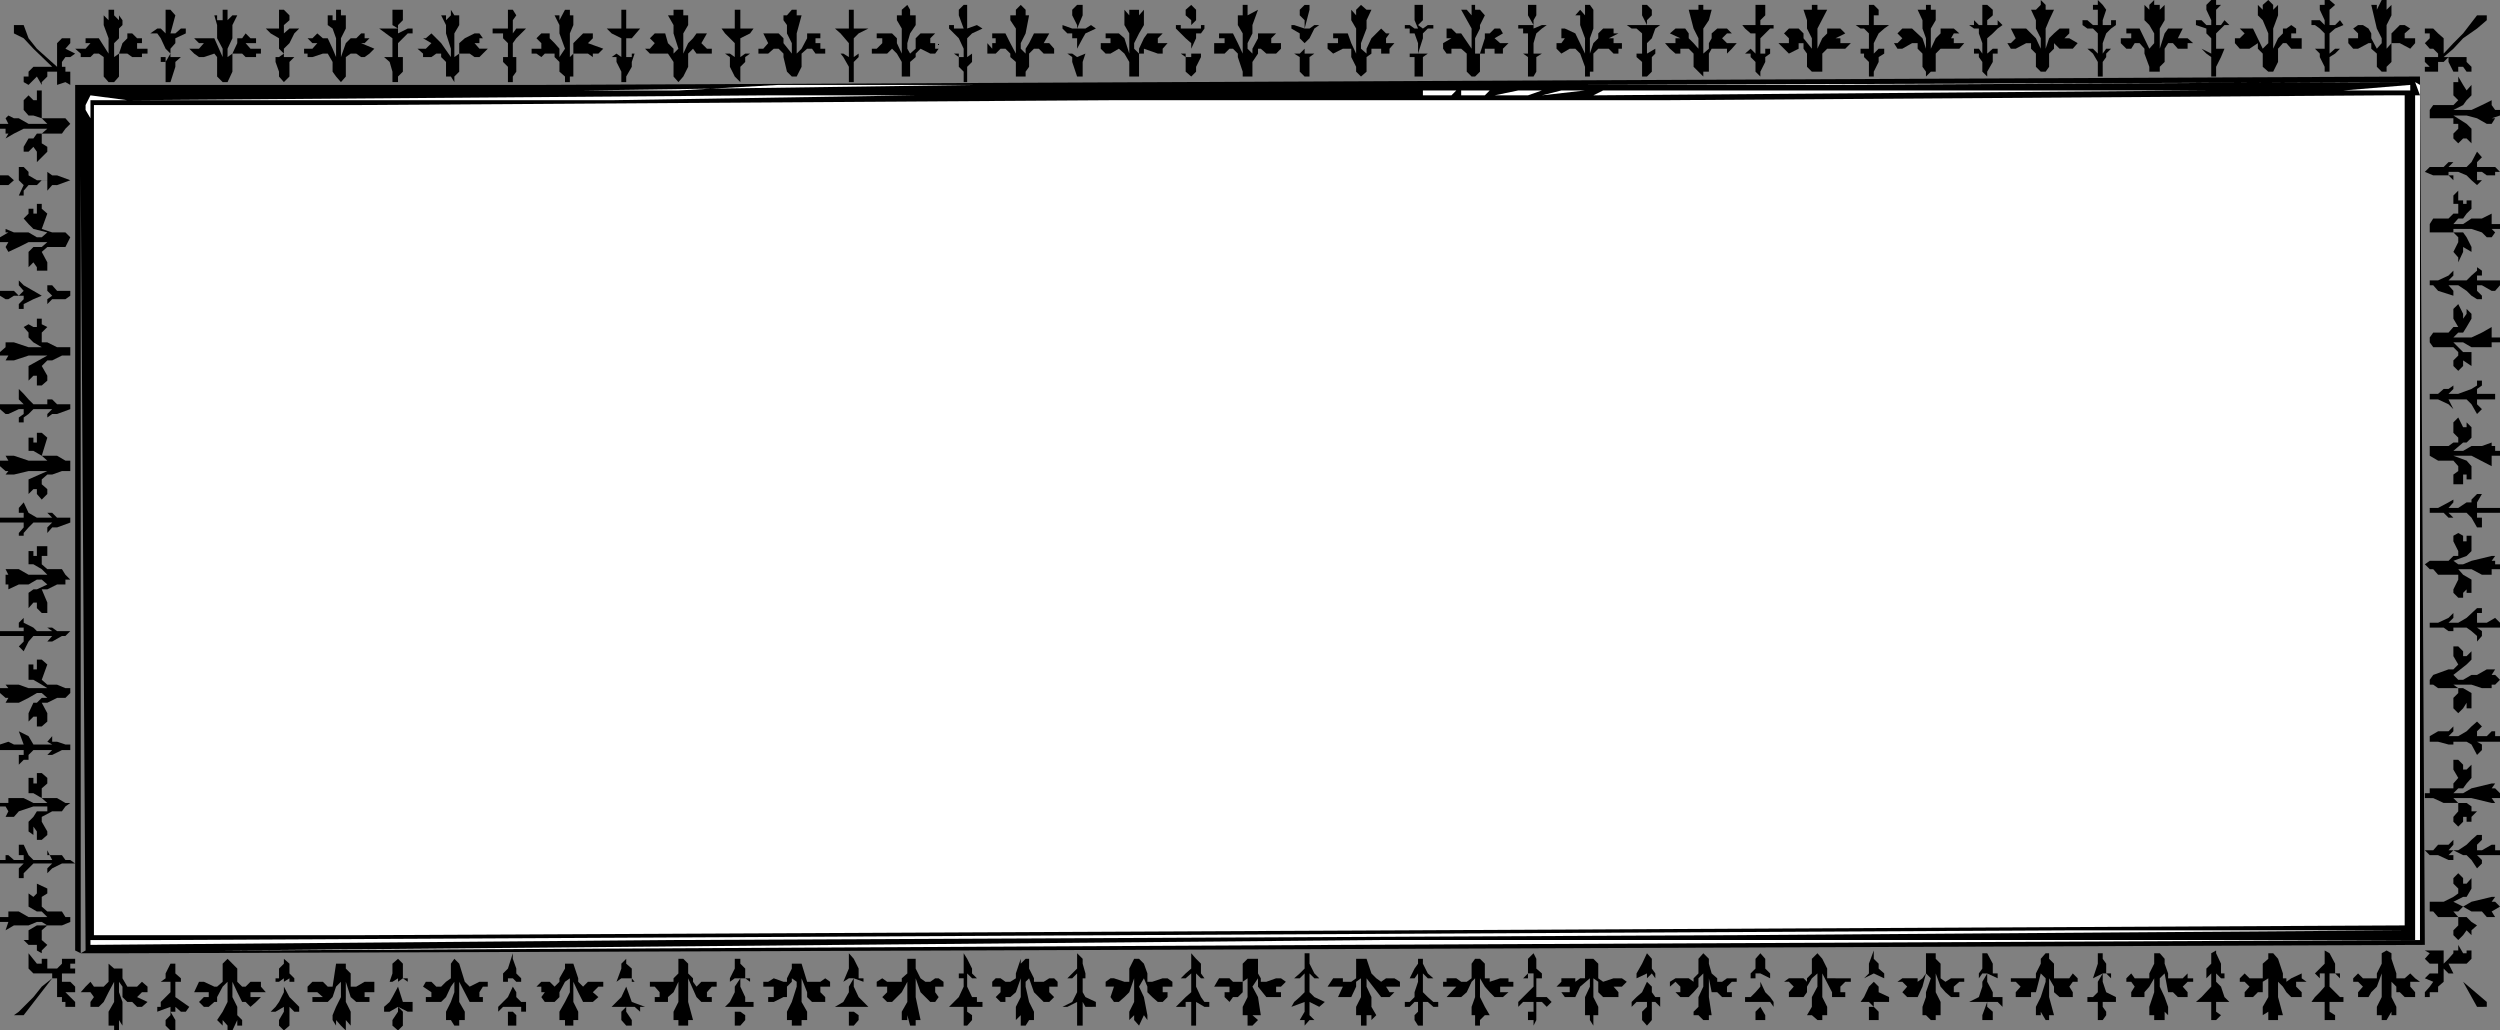 <svg xmlns="http://www.w3.org/2000/svg" width="359.301" height="148.102"><rect width="100%" height="100%" fill="#808080" stroke="none"/><path d="m343 1.402.703-.699v1.5L343 3.602V7l.703-.797V4.801l1.2-1.2h.699l.8.5-.8.7V5.5h1.5v.703l-.7.797-1.5-.797h-1.199v2.7l-.703.699v.699h-.7l-.698-.7V7.704L340.8 7v-.797h-.399l-1.5.797h-.699l-.703-.797V5.5h1.402v-.7l-.699-.698.7-.5h.699l.8.5.399.699V5.5l.8 1.5.7-.797V5.5l-.7-1.398-.8-3.399h.8v.7L342.3 0h.7v1.402M319.203.703l-.703.7v2.199h.703l.5-.7.7.7h-.7l-.5.5-.703.699V7h1.203l-.5 1.203-.703 1.399V11h-.7V8.203l-.698-.5-.7-.703 1.399.703V5.5l-.7-.7v-.698l-1.5-.5v-.7h.801l.7.7h.699v-.7l-.7-1.5V.703l.7-.703h.699v.703h.703m7.5.699.7-.699v1.5l-.7 1.899V7l.7-1.5.699-.7v-.698h.5l.699-.5.699.5V4.8h-.7v.7h1.5V7h-1.5l-.698-.797h-.5l-.7.797v1.902l-.699 1.399H326l-.797-.7V7.704L324.5 7v-.797L323.3 7h-1.398l-.699-.797V5.5h.7l.699-.7-.7-.698h1.899L325.203 7l.797-.797V4.801l-.797-1.899-.703-.699v-1.5l.703.7v-.7L326 0l.703.703v.7m8.899-.7-.801.7v2.199h.8l.7-.7.5.7-1.2.5-.8.699v2.902l.8-.703h.7l-.7.703-.8.5v2.098h-.7v-.7l-.699-1.398v-.5L332.703 7h1.399v.703-2.902l-.7-.7-.699-.5h-.5v-.699h1.2l.699.7v-.7l-.7-1.5V.703h.7V0h.699l.8.703M294 1.402h1.203l-.703 1.5-.5 1.2V7l.5-1.5.703-.7.797-.698h1.402V4.8l-.699.699h.7l1.199.703-.7.797H296l-.797-.797V7l-.703.703v1.899l-.5.699h-.7l-.698-.7V7.704l-.7-.703v-.797h-.699l-1.5.797H289l-.5-.797h.5l.703-.703L289 4.102h2.203l1.399 1.398.699 1.5V5.5l-.7-1.398v-1.2l-.699-1.5h.7l.699-.699V0l.699.703v.7m8.203 2.199h1.2v-.7h.699v.7l-.7.5-.699.699-.5 1.402v1.5l.5-.703h.7l-.7.703v.5l-.5.7V11h-.703V8.902l-.7-1.199L300 7h.8l.7.703V4.801l-.7-.7h-.8l-.7-.5v-.699h.7l.8.7h.7v-2.2h-.7V.703h.7V0l.703.703.5.7-.5 1.5v.699m8.199-2.2.7-.699v2.2l-.7 1.199V7l.7-2.2.5-.698h2.101L313 5.5h1.402l.801.703h-.8V7H313l-.7-.797h-.698l-.5.797v1.902l-.7.7v.699h-1.5v-.7l-.699-1.898V7l-.703-.797h-.7l-.5.797h-.698l-.801-.797V5.5h1.5v-.7h-.7v-.698h1.899L308.902 7l.7-.797V4.801l-.7-1.2-.699-.699V.703l.7.7v-.7l.699-.703v.703h.8v.7M277.5 1.402h.703v1.5l-.703 1.2V7l.703-1.5.7-.7v-.698h1.898l.8.699h-.8l-.399.699h.399v.703h1.5l-.7.797h-2.699l-.699.703v2.598h-.703l-.7.699v-.7l-.5-.698V7.703L275.603 7v-.797h-.801l-1.4.797h-.699l-.5-.797h.5l.7-.703-.7-.7.7-.698h1.398l1.5 1.398.5 1.5V5.5l-.5-1.398v-1.2l-.7-1.5h1.2V.703h.699v.7m8.102 1.499v.7h1.5v-.7l.699.7-.7.5-.699.699-.8.699v2.203l.8-.703h.7v.703h-.7v1.2l-.8 1.398V11l-.7-.7V8.903l-.5-.699v-.5h-.699V7h.7l.5.703v-1.5l-.5-1.402v-.7h-.7l-.703-.5h.703v-.699l.7.7h.5V.703h.699l.8.7v.8l-.8.7m-24.399-1.501h1.399l-1.399 2.7V7l.7-1.5.699-.7v-.698h1.898l.703.699-1.402.699h.699v.703h1.5l-.797.797h-2.601l-.7.703v2.598h-1.5l-.699-.7V7.704l-.5-.703v-.797h-.703V7l-1.398.703-.7-.703-.8-.797h1.5V5.5l-.7-.7.7-.698h1.398l.703.699V5.5l1.2 1.5V5.5l-.7-1.398v-1.2l-.5-1.5h1.2V.703h.8v.7M270 1.402v.801h-.7v1.399h2.2l-.7.5-.8.699-.7 1.402v1.5L270 7h.8v.703l-.8.5v.7l-.7 1.398V11h-.698V8.902l-.7-.699v-.5h-.5V7h1.2v.703-2.902l-.7-.7h-.5l-.699-.5h1.899V.704h.699l.699.7m-16.297.799-.703.7v.699h1.902v.5h-.5l-.699.699L253 5.5v2.203h.703V7h.7v.703l-.7.5v.7L253 10.3v.7l-.7-.7V8.903l-.698-.699v-.5h-.801l.8-.703.7.703V4.801h-.7l-.8-.7-.399-.5h1.899V.704h1.402v1.5M220.8 2.203l-.398.7v1.199l1.2-.5h.699l-.7.5-.8.699-.399 1.402v1.5h1.2l-.801.5v2.098l-.399.699h-.8V8.203l-.7-.5h.7V4.801h-.7v-.7h-.699v-.5h2.2l-.801-1.398v-1.5h1.199v1.5M229 1.402v2.7l-.5 1.398v2.203l.5-1.5.703-.703v-.7l.7-.698h1.5V4.8h.699l-1.399.699h.7v.703h1.199V7h-.5v.703h-.7L231.203 7h-1.5l-.703.703v2.598h-.5V11h-.7V9.602l-.698-1.899-.7-.703h-.8l-1.2.703-.699-.703v-.797h.7l.5-.703h-.5v-.7h-.7.7v-.698h.5l1.5.699 1.398 2.902V5.5l-.7-1.898V2.203h-.699l.7-.8.699.8v-1.5h.699l.5.7m8.402-.001v.801l-.699.7v.699h1.899l-.7.5-.5 1.398-.699.703v1.5l1.2-.703v.703l-.5.5v2.098l-.7.699H236V8.902l-.797-.699v-.5H236V4.801l-.797-.7h-.703l-.7-.5h2.903L236 2.204v-1.5h.703l.7.7m8.199-.002H246l-.398 1.5-.801 1.2v3.601l.8-.703v-.797L246 5.5v-.7l.8-.698h1.403l.7.699h-.7l-.703.699.703.703h1.399l-.7.797-.699.703V7H246l-.398.703v2.598h-.801V11l-1.399-1.398V7.703L242.703 7H241.5v.703h-.7L240 7l-.7-.797h1.5V5.5h.7l-1.5-.7.8-.698h1.403l.5.699V5.5l.7.703.699.797V5.5l-.7-1.398-.699-2.7h.7l.699.801-.7-.8h.7v-.7h.699v.7h.8m-66.301.8 1.5-.8-.8 2.199V4.8l-.7 1.402V7l.7.703V7l.8-1.5v-.7h2.602l-.699.7v.703h1.399V7l-.7.703H182L181.203 7h-.402v.703l-.801 1.2V11h-1.398v-.7l-.7-2.097v-.5L177.203 7h-.5l-.703.703h-1.5v-1.5h1.5V5.5h-.797v-.7h2l.7 1.403.699 1.5V4.801l-.7-1.2V1.403v.801h.7v-1.5h.699v1.5m8.902-.802-.703 2.7h.703l.7-.5h.699l-.7.5-.699 1.398-.703.703v1.5h1.402l-.699.5V11h-.703l-.7-.7V8.204l-.8-.5h.8l.7-.703v-.797l-.7-.703v-.7l-1.198-.698v-.5H186l1.5.5v-1.2l-.7-.699v-.8l.7-.7h.703v.7m8.199.799v-.8h.7l-.7 1.5v1.199l-.8 2.101V7l.8.703V7l.7-1.5 1.398-1.398.703.699h.5l-.5.699v.703h1.2l-.7.797v.703H198.5V7h-1.398v.703l-.7.5v2.098l-.8.699-.7-.7v-.698l-.699-1.399V7H193l-1.398.703L190.8 7v-.797h1.5V5.5h-.7v-.7h2.102l.5 1.403.7 1.5V4.102l-.7-1.2v-1.5l.7.801v-.8l.699-.7.8.7v.8m8.099-1.5v2.2l-.7.699.7.5.703-.5H206v.5h-.797l-.703.699V5.5l-.7 2.203h1.403l-.703.5V11h-1.2V8.203h-.698v-.5h1.199v-1.5l-.5-1.402h-.7v-.7h-.699v-.5h.7l.699.5h.5l-.5-1.199V.703h1.199m8.203 1.5v-.8l.7.8-.7 1.399v.5L212 5.5v2.203h.703l.7-2.203v-.7h.699l.699-.698h.8L216 4.8l-1.2.699.802.703h1.199L216 7v.703h-1.2V7h-1.398v.703h-.699v2.598L212 11h-.5l-.7-.7V7.704L210 7h-1.398v.703h-.7l-.5-.703v-.797l1.2-.703h-.7V4.102h.7l.699.699H210L211.5 7V4.102l-1.5-2.7h.8l.7.801v-1.5h.5v.7h.703v.8m-65.301 0h.5l-.5 2.598-.699 1.402V7l.7.703V7l.5-.797.699-1.402h2.199L150 6.203h.8l.7.797v-.797 1.5H150L149.3 7h-.698l-.7.703v1.899l-.5.699V11H146V8.902l-.797-.699v-.5L144.5 7h-.7l-.698.703h-1.2v-1.5l.7.797v-.797h.5V5.5h-.5v-.7h1.898l.703 1.403.797 1.5V4.102l-.797-1.2v-.699H146v-.8l.703-.7.7.7v.8m8.199 0-.801 1.899H156l.8-.5.7.5-1.5.699-.398.699L154.8 7v1.203l1.199-.5-.398 1.2V11h-.801l-.7-2.098v-.699l-.699-.5h.7l.699.5V5.5h-.7v-.7h-.699l-.699-.698v-.5l1.399.5h.699v-.5l-.7-1.399v-.8l.7-.7h.8v1.5m8.103 0 .7-.8v2.199l-.7 1.199L163 6.203V7l.703.703V7l.7-1.5.5-.7h2.199l-.7.7v.703h1.399l-.7.797v.703h-.699l-2-.703v.703h-.699V11h-1.402V8.902l-.7-1.199-.8-.703-1.2.703h-.699L158.203 7v-.797h1.399V5.5h-.7v-.7h1.899l.8.7.7 2.203V4.801l-.7-1.2V1.403l.7.801v-.8h1.402v.8m8.199-.001v.7l-.699.699v.5h1.399v-.5h.5v.5l-.5.699h-.7V5.5l-.699 1.5v.703h1.399v.5l-.7 1.399v.699l-.699.699-.8-.7V8.204l-.7-.5h.7v.5h.8v-2l-.8-.703L169 4.102v-.5h.703v.5h1.5v-1.2l-.8-.699v-.8l.8-.7.7.7v.8m-41.103 0h.802v1.399L130.8 4.8l-.399 1.402V7l.399.703.8-.703V5.5l.7-.7h2.101l-.699.7v.703h.7V7h.5v-.797V7l-.5.703h-.7L132.301 7l-.7.703v.5l-.8.7V11h-1.2V8.902l-.699-1.199-.699-.703-.703.703h-2.2V7h.7l.8-.797V5.5h-.8v-.7h2.203l.7.7v.703l.699 1.5V4.102l-.7-1.2v-.699h.7v-.8l.8-.7.399.7v.8M139 1.402v2.7l1.402-.5.801.5-1.5.699L139 5.5v2.703l.703-.5v1.2l-.703.699V11.8h-.5v-1.5l-.7-.7V8.204l-.698-.5h.699v.5h.699V7l-.7-1.5-1.398-1.398v-.5h.7v.5h1.398l-.7-1.899v-.8l.7-.7h.5v.7m-24.5.8h.703l-.703 2.598v2.902l.703-.703.797-1.5v-.7h1.902v.7h-.699v.703h.7V7h.699v.703h-1.399l-.5-.703H116l-.797.703v1.899L114.5 11h-.7l-.698-.7-.5-2.097v-.5l-.7-.703h-.699l-.8.703H109V7h.703l.7-.797-.7-1.402h2.2l.699.699v.703l1.199 1.5v-1.5l-.7-1.402V3.6l-.5-.699v-.699h.5l.7-.8h.699v.8m8.203.001v1.899h2.098l-1.399.699-.699.699v2.703l.7-.5v.5l-.7.7V11.8H122V9.6l-.797-1.398-.402-.5h.402l.797.5v-2L120.8 4.8l-.8-.7h2V1.403h.703v.801m-24.5-.001h.7v1.399l-.7 1.199v2.902l.7-1.5.699-.703.5-.7h1.5l-.801 1.403.8.797h.7v.703h-2.2l-.5-.703-.699.703v1.899L98.203 11l-.703.8-.7-.8V8.902L96 7.703h-2.598L92.703 7h.7l.699-.797-.7-.703.7-.7h1.5L96 6.204l.8.797v.703L97.5 7l-.7-2.2V3.603l-.8-1.4h.8v-.8h1.403v.8m8.199-.801v2.7h1.899l-.5.699-1.399.699v2.703l.7-.5h.699l-.7.5v.7l-.699.699V11.8l-.8-.801-.7-1.398V8.203l-.699-.5h.7l.699.5v-2l-.7-.703-.699-.7-.5-.698h1.899v-2.7h.8m-48.5.801v.7l-.699.699V4.8l1.399-.7h.699v.7h-.7l-.699.699-.699.703v2h1.399-.7V10.3l-.699.699v.8h-.8v-1.5L56 8.903l-.797-.699h1.2V5.5L54.5 4.102h2.703l-.8-.5v-2.2h1.5v.801m8.097 0v1.399L65.3 4.8v3.402l.7-.5v-1.5l.8-.703 1.403-.7h.7l.5.7h-.5v.703h-.7l.7.797h1.199l-.7.703-.5.5h-.699l-.703-.5H66V10.3l-.7.699v.8l-.5-.8h-.698V8.902l-.7-.699v-.5h-.699l-.703.5h-1.2v-.5L60 7h1.203L62 6.203 60.8 5.5h.403L62 4.8l.703.7.7.703 1.398 2V7l-.7-2.2V3.603l-.699-1.399h.7v.7l.699-.7v-.8l.5.8H66m8.203-.001-.5.7V4.8l.5-.7h1.399l-1.399 1.4-.5.703v2h1.2-.7v2.098l-.5.699v.8H73V9.603l-.7-.7v-.699h-.698H73v-2l-.7-.703v-.7h-1.5v-.698H73v-2.7h.703l.5.801m7.699-.001h.5v1.399l-.5 1.199v3.402l.5-.5v-1.5l.7-.703.699-.7h1.402v.7l-.703.703L86.703 7 86 7.703h-.797v.5l-.703-.5h-2.098V11h-.5v.8h-.699V11l-.8-.7V8.903l-.7-.699v-.5h-1.402l-.5.5-.7-.5h-.699V7h1.399v-.797l-.7-.703.7-.7H79v.7l.703.703.7.797v1.203l.8-1.203-.8-2.2V3.603l-.7-1.399h.7v.7l.8-1.5h.7v.8M90 1.402v2.7h2L90.8 5.5H90v2.703h.8v-.5h.403l-.402 1.2v.699L90 11v.8h-.7v-1.5l-.698-1.398v-.699h-.7l.7-.5.699.5V5.5l-1.399-.7-.699-.698h2.098v-2.7H90m-72.898 1.5v-.699l.5.7v.699l-.5.5V5.5l-.7.703v2l.7-.5.5-1.5.699-.703v-.7H19l.703.7h.7v.703h-.7V7h1.5v.703h-.8v.5H19l-.7-.5h-1.198V11l-.7.8h-.8l-.7-.8V8.203l-.699-.5H13.5l-.5.5h-1.398v-.5L10.8 7h1.5l.7-.797h-.7V5.5h1.903l1.399 2.203V5.5l-.7-1.898V2.203l.7.7v-1.5h.8v.8l.7.7m8.101-.7L24.5 4.801h.703L26 4.1h.703v.7l-1.5.699v.703L24.5 7v1.203H26l-.797.7v.699L24.5 11.8h-.7V8.902h-.698v-.699h.699v.7l.699-1.2L23.8 7l-.698-1.5-.5-.7h-1l1-.698h.5l.699.699V1.402h.699l.703.801m7.5.699.7-.699h.699l-.7 1.399V5.5L32.703 7v1.203l.7-.5.699-1.5V5.5h.699l.5-.7.699.7h.8v.703h-1.5L36 7h1.5v.703h-.7v.5h-1.5l-.5-.5h-1.398v2.598l-.699 1.5H32L31.203 11V8.203l-.402-.5-1.5.5h-.7l-.699-.5L27.203 7h1.399l.699-.797h-.7l-.699-.703h2.899L32 8.203V7l-.797-1.5V3.602l-.402-1.399h.402v.7H32v-1.5h.703v1.5m8.899-.7v.7l-.801.699V4.8l.8-.7H43l-.7.7-.698 1.402L40.8 7v1.203h1.5l-.7.7V11l-.8.8-.7-.8v-.7l-.5-1.398v-.699h.5l.7-.5L40.1 7V5.5l-1.199-.7-.699-.698h1.899V4.8 1.402h.699l.8.801m7.4 0h.703v1.899L49 5.5v2.703l.703-2 .7-.703h.8l.7-.7h.5v.7h.699l-.7.703h-.5L53.801 7l-.7.703-.699.5h-.5l-.699-.5h-.8l-.7.5V11l-.703.8-.7-.8-.5-.7V8.903l-.698-1.199h-.7l-1.5.5h-.699v-.5h-.5V7h1.2l.699-.797h-.7l-.699-.703h.7l.699-.7.8.7h.7L47.8 7l.5 1.203V5.5l-.5-1.398-.7-.5V2.203h.7v.7h.5v-1.5h.7v.8m308.402.699L356 4.102 354 5.5 352.602 7l-1.399 1.203h3.297v.7l.703.699v.699h-.703l-.5-.7h-.7v.7h-.698l-.7-1.399v-.699l-.699.7h-.8V10.3H348.5v-.7h.703l-.703-.699v-.699h1.902v-.5L349.703 7h-.5l-.703-.797.703-.703v-.7h-.703v-.698h1.203l.7.699.8.699v2.203l1.399-1.5L354 4.801l2-2.598h1.402v.7m-354 .699.7 1.898L5.3 7l2.902 2.602V6.203l.7-.703h1.199v.703l-.7.797 1.399.703-.7.5h-.699l-.5.7v.699h.5v.699h.7v1.902l-.7-.402-1.199.402v-1.902H6.801V11L6 11.8v.403L5.3 11l-1.198 1.203-.7-.402V11h.7v-.7l.699-.698H7.5L4.8 7 3.403 5.5 2 4.8V3.603h1.402"/><path d="m348.5 135.8-210.7.802L18.3 137h-6.698l.699-.398-.7-111.399V13v124l-.8-.398V12.203h67.5L347.1 11h.7l.699 124.8M353.3 11l.7 1.203.5.797.703-.797v1.5l-.703.7-.5.699-1.398.699h2.601l1.5-.7 1.399-.699v.7l.5.699h.699v.8l-1.2.399h.5l-.5.8h-.699L356 17l-1.5-.398h-1.898L354.5 17.8l.703.699v2.102l-.703-.7h-.5l-.7.7v.5-.5l-.698-.7v-.699l.699-.703v-.7h-.7V17h-3.398v-1.2l.5-.698h2.899l.699-.7-.7-.699v-1.902h.7V11"/><path fill="#fff" d="m347.102 11.8.699.403v1.5l-.7-1.902-119.3.402h34.8l76.301-.402h8.2M83.8 13h13.7l14.402-.797h28.5L83.801 13"/><path fill="#fff" d="m346.402 133.703-96.8.7-152.801.699L13 135.8V33.402v101.7h10.102l275.5-1.399h47.8V13h-28.601L229 13.703l1.402-.703h106.399l9.601-.797v121.5"/><path d="M6 14.402V17h3.402l.7.8-.7.7-.5.703H6v1.399l.8.5v.699l-1.5 1.5v-1.5l-.5-.7-.698.7h-.7v-.7l.7-1.199H4.8l.5-.699H6l.8-.703H3.403L2 19.203l-1.2.7.403-.7H.801V18.5H0v-.7h1.203L.801 17l.402-.398L2 17h.703l1.399.8H6.8L6 17l-1.2-.398h-.698l-.7-.801v-1.399l.7-.699.699.7h.5V13H6v1.402"/><path fill="#fff" d="m221.602 13-2 .703H214.8l3.402-.703h3.399m.001.703 2.8-.703h3.399zM209.3 13l-.698.703H204.5V13h4.8m4.802 0-.7.703H210V13h4.102m131.5 107.703V133l-143 .703-150.2.7H13.5V15.101h37.703l108.899-.7H239.3l103.7-.698h2.602v107M87.902 14.402H18.301l92.101-.699h21.2l-43.7.7"/><path fill="#fff" d="M347.8 86.602v48.5h-.698L193 135.8l-158.898.8H12.3 32l166.5-1.5h148.602V13.704h.699v72.899M13 14.402V17l-.7-1.2v-.698l.7-1.399 5.3.7H13"/><path d="M356 23.3v.7h2.602l.699.703h-.7v.5h-1.199l-.699-.5H356v1.2h.703l-.703.699-.797-.7-.703-.699-1.2-.5h-1.398v.5h.7v.7l-.7-.7h-2.199l-1.203-.5.703-.703h2l.7-.7h.699l-.7.7h2.598l.703-.7.797-1.5.703.802-.703.699M4.102 24.703v.5l1.199.7h1.5v-1.2l.699.5h.703l1.899.7-1.899.699H7.5l-.7.8v-1.5H6l-.7.7H4.103l-.7.8v.7h-.699l.7-1.5-.7-.7H2l-.797.7H0v-1.399h1.203l.797.7h.703V24h.7l.699.703M353.3 27.402v1.399h.7v.5h.5v-.5h.703V30l-.703.703-.5.7h-.7l-.698.8H354l1.203-.8h1.5l1.399-.7v1.5h1.199v.7h-1.2l.5.5-.5.699h-.699l-.699-.7-1.5-.5h-2.601v.5H354l.5.7.703 1.398v.703L354 35.5v.703l-.7 1.5V37l-.698-.797.699-1.402v-.7l-.7-.699h-3.398v-1.199l.5-.8h2.2l.699-.7h.699v-1.402h-.7v-1.2l.7-.699M6.8 30.703l-.8 2.2 1.5.5h1.902l.7.699-.7 1.398H6.801L6 36.203l.8 1.5v1.2H5.3v-.5l-.5-.7-.698.7v-2.2L4.8 35.5H6l.8-.7H4.103l-1.399.7-1.5.703-.402-.703.402-.7H0v-.698l1.203-.7H.801v-.5l1.199.5h2.102l1.199.7H6l.8-.7-2-.5-.698-.699-.7-.8.7-.7V30H4.8v.703h.5v-1.402H6V30l.8.703M356 40.3h3.3v.7l-.698.8h-.5l-1.399-.8H356v.8l.703.7v.5H356l-.797-.5-.703-.7-1.2-.8h-1.398l.7.8v.7l-2.2-.7-.699-.8h-.5v-.7h1.2l1.5-.698.699-.7v.7l-.7.699h2.598l.703-.7.797-.699v-.5l.703.5v.7H356v.699M7.5 42.5l-.7-.7V41h.7l.703.8h1.899v.7l-.7.5H7.5l-.7.703V43l.7-.5H6l-1.2.5-1.398.703v.7h-.699v-.7l.7-.703v-.5H2l-.797.5H.801L0 42.5v-.7h2l.703.7.7-.7-.7-.8v-.7l.7.7 1.398.8L6 42.5h1.5m347 2.602v-.7l.703.7v.699L354.5 47l-.5.8h-.7l-.698.7h2.601l1.5-.7 1.399-.8v1.5h1.199v.703h-1.2v.7h-2.898l-1.203-.7h-1.398L354 50.602h1.203v2L354 51.8v.8l-.7.7v.7-.7l-.698-.698V51.8l.699-.7v-.5l-.7-.699h-2.898l-.5-.699V48.5l.5-.7h2.2l.699-.8h.699l-.7-1.2v-1.398l.7-.699.699 1.399v.699l.5-.7M6.8 47l-.8.8v1.403h.8l1.403.7h1.899v1.199h-1.2L7.5 51.8h-.7l-.8.8.8 1.4v.703l-.8.7h-.7V54h-.5l-.698.703v-2.101l2.699-1.5H4.1L2 51.8H.8l.403-.7H0v-.5l.8-.699h.403-.402v-.699H2l2.102.7H6.8 6l-1.2-.7-.698-.703v-.7l-.7-.8.7-.398L4.8 47h.5v-1.2H6v.802l.8.398m349.903 7.703v.7l-.703.5v.699h2.602v.8H356v.7l.703.699-.703.699-.797-1.398-.703-.7h-2.598l.7 1.399-.7-.7-1.5-.699h-1.199v-.8h1.2l.8-.7h.7l.699-.5v.5l-.7.7h1.399l1.902-.7.797-.5v-.699h.703M4.102 57.402l.699.7H7.5h-.7v-.7h.7l.703.7h1.899v.699l-1.899.699H7.5l-.7.5v-.5l.7-.7H4.8l-.698.7-.7.5v.703h-.699V60l.7-.5v-.7h-.7l-1.5.7H.801L0 58.8v-.698h3.402l-.699-.7v-1.5l.7.7.699.8M353.3 60l.7 1.402h.5v-.699l.703.7v1.5l-.703.699h-.5l-1.398 1.199H354l1.203-.7h1.5l1.399-.5v.5h.5v.7h.699v.699h-1.2V67l-2.898-1.5h-2.601l1.898.703.703.797v1.902h-.703v-.699h-.5v1.399h-1.398v-1.399l.699-.5V67l-.7-.797h-2.199l-1.199-.703v-1.398h2.7l.699-.5h.699v-.7l-.7-.699v-1.5l.7-.703M6.8 62.902 6 65.5h2.203l1.2.703h.699v1.5h-1.2l-1.402.5h-.7l-.8.7v.699l.8.699V71l-.8.8-.7-.8v-.7h-.5l-.698.7v-2.098L6.8 67.703H4.1l-2.101.5H.8l.403-.5H.801L0 67v-.797h1.203L.801 65.5H2l2.102.703H6.8L6 65.5l-1.2-.7h-.698v-1.898H4.8v.7h.5v-1.399H6l.8.7m349.2 9.3V73h3.3v.703H356v.7h.703V75.8H356l-.797-1.399-.703-.699h-2.598l.7.7h-.7l-.699-.7h-2V73h1.2l1.5-.797.699-.402v.402l-.7.797h1.399l1.199-.797h.703v-.402L356 71h.703L356 72.203M6 74.402h1.5l-.7-.699h.7l.703.7h1.899v.699l-1.899.699H7.5l-.7.8v-.8l.7-.7H4.8l-.698.7-.7.8V77h-.699v-.398l.7-.801v-.7H0v-.699h3.402v-.699h-.699V73l.7-.797.699 1.5 1.199.7H6m347.3 2.199.7.398v.8h.5V77h.703v2.203l-.703.7-1.898.699.699.5H354l1.203-.5 2.899-.7h.5l-.5.7h.5v.5h.699v.699h-1.2v.8h.5-1.898l-1.5-.8h-2.601.699l.699.8 1.203.7v1.902h-.703v-.5l-.5.5v.7h-.7l-.698-.7v-.5l.699-1.402v-.7h-2.899l-.699-.8h-.5l-.703-.7.703-.5h2.7l.699-.699h.699v-.699l-.7-1.402V77l.7-.398M6.8 81.8h2.102l.5.802.7.699h-.7V84H8.203l-1.402.703H6l.8 1.899v1.5H6l-.7-.7v-.8h-.5l-.698.8v-2.199l.699-.5h.5L6.8 84l-.8-.7h-.7l-1.198.7H2.703l-1.5.703V84H.801v-1.398h.402L.801 81.8h1.902l1.399.8H6.8l-.801-.8-1.2-.7h-.698v-1.898H4.8v.7h.5V78.5h1.5v1.402H6v1.2l.8.699M356 88.102V89.5h1.402l1.2-.7.699.7v.703H356l.703.5v.7l-.703.8v-.8l-.797-.7-.703-.5h-2.598.7v.5h-.7l-.699-.5h-2V89.5h1.2l1.5-.7.699-.698v.699l-.7.699h1.399l1.199-.7 1.5-1.398h.703v.7H356M6 90.703h1.5l-.7-.5h.7l.703.5h1.899l-.7.7h-.5l-1.402.8h-.7v.7-.7l.7-.8H4.8l-.698.8-.7 1.399-.699-.7.7-.699v-.8H0v-.7h3.402v-.5h-.699V89.5l.7-.7v.7l1.398.703.5.5H6M354.5 94.3l.703-.698V94.8l-.703.699-1.898 1.5.699.703H354l1.203-.703H356l1.402-.797h1.2l-.5.797h.5l.699.703-.7.7h-.5v.5h-1.398l-1.5-.5h-2.601l.699.5H354l1.203.699v2.199h-.703v-.8l-.5.8-.7.7-.698-.7v-1.5l.699-.698v-.7h-2.899l-.699-.5h-.5v-.699l.5-.703 2.2-.797h.699l.699-.703-.7-1.2v-1.398h.7l.699.7v.699h.5M6.8 95.5 6 97.703l.8.7h1.403l1.2.5h.699v.699l-.7.699H8.203L6.801 101H6l.8 1.5v1.203l-.8.7h-.7V103h-.5l-.698.703V102.5L4.8 101h.5l.699-.7h.8l-.8-.698h-.7l-1.198.699-1.399.699H.801l.402-.7H.801L0 99.603v-.7h1.203l-.402-.5h1.902l1.399.5H6.8l-.801-.5-1.2-.699h-.698V95.5H4.8v.703h.5v-1.402H6l.8.699m349.903 8.902-.703.7v.699h1.402l.7-.7h.5v.7h.699v.8H356l.703.399v.8l-.703.7-.797-1.5-.703-.398h-2.598.7V107h-.7l-1.5-.398h-1.199v-.801l1.2-.7h1.5l.699-.699v.7l-.7.699h1.399l1.199-.7.703-.699.797-.699.703.7M7.5 107l-.7-.398.7-.801v.8h.703l1.2.399h.699v.8h-1.2l-1.402.7h-.7v.703-.703l.7-.7H4.8l-.698.7v.703h-.7l-.699.7V108.5h.7v-.7H0v-.8l1.203-.398L2 107h1.402l-.699-1.898 1.399.699L4.8 107h2.7m347 3.602.703-.7v1.899l-.703.8-.5.7h-.7l-.698.699H354l1.203-.7 2.899-.698h.5l-.5.699h.5l.699.699v.703h-1.2l.5.7h-.5l-2.898-.7h-2.601l.699.7h1.199l.703.5v.699H356l-.797.8v.7h-.703v-.7h-.5v.7l-.7.699-.698-.7v-.699l.699-.8v-1.2h-2.098l-1.5-.699H348.5V114h.703v-.7h3.399v-.698l.699-.801-.7-1.2v-1.398h.7l.699.7v.699h.5M6.8 111.8v.802l-.8.699v1.402h2.203l1.2.7h.699l-.7.5-.5.699H7.5l-1.5.8v.7l.8 1.398v.5l-.8.703h-.7V119.5l-.5-.7v1.2l-.698-.5v-1.398l.699-.7.5-.8h1.5v-.7h-2l-2.098.7-.703.8H.8l.403-.8-.402-.7H0v-.5h1.203v-.699H.801h2.601l1.399.7h2l-.801-.7L4.8 114h-.698v-2.2H4.8v.802h.5v-1.5H6l.8.699m349.903 8.902-.703.7v.8h.703l1.399-.8h.5v.8h.699v.7H356l.703.699v.5l-.703.699-.797-1.2-.703-.699h-.5l-1.398-.699-.7.7h.7v.699h-.7l-1.5-.7h-1.199l-.703-.699h1.203l.7-.8h1.5l.699-.7v.7l-.7.8h1.399l1.199-.8.703-.7L356 120h.703v.703M7.5 123.602l-.7-1.399v.7h2.102l.5.699h.7l.699.5H8.902L7.5 124.8l-.7.699v-.7l.7-.698H4.8L3.403 125.5v.703h-.699v-1.402l.7-.7H0v-.5h.8v-.699h.403l.797.7h1.402v-.7h-.699v-1.5h.7l.699 1.5.699.7H7.5m347 3.398.703-.797v1.5l-.703 1.2h-.5l-1.398.699 1.398.699 1.203-.7 2.899-.699h.5l-.5.7h.5l.699.699-1.2.699.5.8h-1.199l-.699-.8h-1.5l-1.203-.7-.7.7h-.698l.699.8h1.199l.703.7.797.5-.797.703v.7l-.703-.7-.5.7-.7.699-.698-.7v-.699l.699-.703v-1.2h-2.899l-.699-.8h-.5v-1.398h2l1.399-.7.699-.5v-.699l-.7-.703v-.797l.7-.703.699.703V127h.5M6.8 131h2.102l.5.8h.7v.7l-1.2.5H6.801l-.801.703v1.399l.8.699-.8.8V137l-.7-.398v-.801H4.103l-.7-.7h.7v-1.398L5.3 133h1.5l-.8-.5h-.7l-1.198.5H2l-1.2.703.403-1.203H0v-.7h1.203v-.8h1.5l1.399.8H6.8L6 131h-.7l-1.198-.7v-1.898l.699.5.5-.5V127l1.5.703v.7l-.801.5v1.398l.8.699m345.102 6.8.7-.8v-.398h.699v-.801L354 137h.5v-.398h.703v1.199l-.703.699h-2.598l.7 1.402 1.398 1.2 3.402 2.898v.703H356l-2-3.601-1.398-1.2h-.7l-.699-.699v1.899l-.8.699v.8h-1.2v.7h-.703v-.7l.703-.8.5-.7-1.203-.5.703-.699h1.2V138.5h-1.2l-.703-.7.703-.8-.703-.398h1.902v-.801.8h.801v1.899l.7-.7m-32.2 2.102v.7h-.5l-.703-.7v1.2l.703.699.5 1.5.7.699H318.5v1.402l.703.5-.703.7h-.7V144h-2.198l.8-.7 1.399-1.5v-1.898l-.7.7v-1.399l.7-.703V137l.699-.398V137l.703 1.5v1.402h.5m26.699 0 .7.7.699.5h-1.399v.699l.7.8v.7h-1.5l-.7-.7h-.5v-.8l-.699-.7v-1.199 3.399l.7 1.402v1.2h-.7v-.5l-.703 1.199h-.7v-1.2.5h-.698v-1.199l.699-1.402v-3.399l-.7 1.899-.8.8-.399.7h-1.5v-.7l.7-.8-.7-.7h-.699v-.5l.7-.699.699.7h2v-.7l.699-1.402V137l.699-.398.703.398v.8l.7 2.102v.7h1.199l.8-.7m-75.602 0v.7l-1.5-.7v1.2l.7.699v.8l1.5.7V144h-2.2v.703l.7.7v1.199h-1.398v-1.899h.699l-.7-.703h-1.199l.5-.7.7-1.5.699-.698v-1.2l-1.399.7.7-.7V138.5l.699-1.898v1.199l.699.699v.703l.8.7m65.5-.001v.7l-.698-.7h-.801v1.899l1.5 1.5h.5V144h-2v1.402l.8.5v.7h-1.5V144h-1.898l.5-.7.7-.698.699-.801v-1.899h-.7v.7l-.699-.7.7-.699.699-.703v-1.898l.699.398.8 1.5v1.402h.7m-114.699 0v.7h-.801v-.7 3.399h1.5L223 144l-.7.703-.698-.703h-.801v2.602l-.399.8v-.8h-.8v-1.2h.8V144h-1.5l-.699.703V144l2.2-2.2v-1.898h-.801v.7h-.7l.7-.7v-2.101l.8-.801.399.8v1.403l.8.7m65.501-.001v.7l-1.5-.7v1.2l.8 1.5v.699h1.399v1.402l-.7-.703h-1.5v.703l.801.7v1.199h-1.5v-.7l.7-1.902H283l1.402-.7.5-1.5v-.698l.7-1.2h-.7l-.5.7v-.7l.5-.699V137h.7l.8 1.5v1.402h.7m-97.5.7h-.7l-.699-.7v2.7l.7.699 1.5.699-.801.703-1.399-.703v1.902l.7.7h-.7l-.703.8v-.8h-.7l.7-1.2V144l-1.898.703L186 144l.8-.7.7-.698v-2.7l-.7.7h-.8l.8-.7.7-.699V137h.703v1.5l.7 1.402.699.7m64.8-.7v.7l-1.402-.7v1.2l.703 1.5.7.699.5.699v.703l-.5-.703H253v.703l.703 1.2v.699h-1.402v-1.2l.699-.699V144h-2.2v-.7h.802l.699-.698.699-.801v-1.899h-.7v.7h-.698v-.7l.699-.699v-1.402L253 137l.703.8v1.403l.7.7m48.999-.001v.7l-.699-.7h-.5v1.2l.5 1.5 1.399.699V144h-1.899v.703l.5.7v.5l-.5.699h-.703V144h.703-2.902.699v-.7h.8l.7-.698v-1.5l.703-1.2-1.402.7.699-2.102V137h.703v.8l.5.7v1.402h.7m-65.501 0v.7l-.5-.7-.699.7v.5l.7.699v.8l.5.7h.699v1.402l-.7-.703h-.5v2.602l-.699.8-.703-.8v-1.2l.703-.699V144h-1.5l-.703.703V144l.703-.7.797-.698.703-1.5v-1.2l-1.5.7v-.7L236 138.5l.703-1.5.7.8v1.403l.5.7m92.897-.001v.7l.7.5H330v.699l.8.8v.7h-1.5l-.698-.7-.5-.8-.7-.7v-1.199 3.399l.7 2.601h-.7v-.5 1.2H326v-1.2l-.797.5v-1.199l.797-1.402v-3.399.7l-.797.5v1.5h-.703l-.7.699h-1.198v-.7l.699-.8-.7-.7h-.699v-.5l.7-.699.699.7h1.902V138.5l.797-.7v-.8h.703l.7.8.699 2.102v.7h.5v.5l.699-.5 1.5-.7m-157.699.7h-.5l-.7-.7v1.899l.7 1.5.5.699h.699v.703h-.7l-1.199-.703v3.402h-.699V144h-.8v.703H169l1.402-1.402.801-.7v-2.699l-.8.7h-.7l.7-.7.8-.699V137l.7.8.699.7v1.402l.5.7m106.5.5.8-.5h1.899v.5h-.7l-.8.699v.8h.8v.7h-1.199l-.8-.7-.7-.8-.699-1.899v2.7l.7 1.398v1.902h-.7v.7h-.703l-.7-.7h-.5v-1.199l.5-1.402v-.7l.7-2-.7-.699-.5 1.899-.698 1.5h-1.5l-.7-.7.7-.8-.7-.7h-.699l.7-.5h2.199v.5l.699-.5.5-.699V137h1.402v.8l.7.7v2.102l.699.5m-122.802-.5h-1.198v-.7 2.7l.398.699 1.5.699v.703H156l-.398-.703v3.402h-.801V144l-1.399.703h-.699l1.399-.703.699-1.398v-2.7l-.7.7h-.699l1.399-1.399V137l.8.8v.7l.399 1.402v.7h.8m139.2 0h1.402l.5-.7.7.7v.5h-.7l-.5.699.5.8v.7H296l-.797-.7v-.8l-.703-1.2v-.699 3.399l.703 2.601h-.703v.7h-.5l-.7-1.2v.5h-.698v-1.199l.699-1.402.699-2.2v-.5l-.7-.699-.698 2.7h-.7v.699h-2.199v-.7l.7-.8-.7-.7H289v-.5h3.602v-.699l.699-1.402v-.7l.699-.8h.5v.8l.703.7v2.102H296m16.3 0h1.403l.7-.7v.7h.8v.5h-.8l-.7.699.7.8v.7H313l-.7-.7h-.698l-.5-2.699-.7.7v1.199l.7 1.5.5 1.402v1.2l-.5-.5v1.199h-1.5v-.7h-.7v-1.199l.7-2.101v-2.7.7l-.7 1.199-.699.8v.7h-1.902v-.7l.5-.8-.5-.7h-.7v-.5l.7-.699.5.7h2.101v-.7l.7-1.402V137h.8l.7.8v.7l.5 1.402v.7h.699m-188.199 0v.5l-1.399-.5v1.199l.7 1.5 1.398 1.402h-2.098v.7l.7.5v.699l-.7.8H122v-2h.703v-.699H120l1.203-.703.797-1.398v-.801l.703-1.2H122l-.797.5.797-1.898V137l.703.8.7 1.403v1.399h.699m16.3 0h-.699l-.703-.7v1.899l.703 1.5h.7V144h.8v.703H139v.7l.703.5v.699l-.703.8h-.5v-2.699h-2.098l1.399-1.402.699-1.5v-1.2h-.7v-.699h.7V137l.5.8.703 1.403v.7l.7.699m65.597 0h-.797l-.703-.7v2.7l.703.699.797.699h.703v.703H206l-.797-.703h-.703v3.402h-.7l-.5-.8v-.7l.5-.5V144h-.5l-.698.703h-.7V144h.7l.699-.7v-.698l.5-1.5v-1.2l-.5.7h-.7l.7-1.399.5-.703V137v.8h.699v.7l.703 1.402.797.7m24.402.5 1.5-.5h1.2l.699.5-.7.699h-1.199l.7.8v.7h-2.2l-.699-.7v-1.5l-.703-.5v2.7l.703 1.402v1.2H229v1.5l-.5-.801v-.7h-.7v-2.601l.7-1.5v-1.2l-1.398 1.2-.7 1.5h-1.5l-.5-.7h1.2v-.8h-1.899l.7-.7v-.5h2v.5l.699-.5h.699v-2.8H229l.703.699v2.102l.7.5m33.397-.5h2.2v.5h-.797l-.703.699v.8h.703v.7h-1.902v-.7l-1.399-2.699v3.399l.7 1.402v1.2h-.7v.699h-.699l-.8-.7h.8-1.5l.7-1.199v-1.402l.8-1.5v-1.899l-.8.7-.7 1.199v.8l-.5.7h-2.101v-.7l.699-.8-.7-.7h-.699l.7-.5h2.101l.5.5v-.5l.7-.699v-2.101l.8-.801.7.8.699 1.403v1.399h1.199M5.3 138.5H6v-.7h.8v1.403h1.403l.7-.703v-.7H10.8v.7h-.7v.703h.7v.7H8.902v1.199h1.2l.699.699v.8H9.402L10.801 144v.703H9.402V144h-.5v-.7h-.699v-2.698H7.5l-4.098 5.3H2l.703-.5.7-.699 1.398-1.402L6 141.8l1.5-1.2v-.699H4.8l-.698-.699V137l1.199 1.5m69.601 2.102v.5h-.699l-.5-.5v1.199l.5.8v.7l.7.699h.699v1.402h-.7v-.699h-1.199v.7l.5.5v1.5H73v-2h.703v-.7h-1.402l-.7.7v-.7l.7-.703.699-.7.703-1.5v-1.198H73v.5h-.7v-1.2l.7-.699.703-2.203v.8l.5 1.403v.7l.7.699m16.3.5h-.402v-.5H90v1.199l.8 2.199 1.903.703H92v.7l-.797-.7H90v.7l.8 1.199v.8H90l-.7-.8v-1.2l.7-.699h-2.098l.7-.703.699-.7.699-1.5v-1.198h-.7l-.698.5.699-1.899v-.703l.699-.7v-.8 1.5l.8.703v1.399l.403.5m157-.5h1.399v.5h-.7l-.699.699v.8h.7v.7H247.5l-.7-.7h-.8l-.398-2v2.7l.398 2.601h-.398v.7h-.801l-.7-.7h-.699v-.5l.7-.699v-1.402l.699-1.5v-1.899l-.7.7v1.199l-.699.8-.699.7H241.5l-.7-.7h.7v-.8l-.7-.7-.8.7v-.7l.8-.5h1.903l.7.5v-.5l.699-.699v-2.101l.699-.801.8.8v.7l.399 1.402.8.7v.5h.7l.703-.5m-64.801 0h.7l.699.5-.7.699h-.699v.8h.7v.7H182l-1.2-1.5v-1.2l-.8 1.2.8 1.5.403 2.601H180l.8.7-.8.8h-.7v-1.5h-.698v.7-1.899l.699-1.402v-2.7l-.7.5v1.5l-.699.7h-.699l-.5.699-.703-.7v-.698h.703v-.801H174.5l.703-1.2h1.5l.5.5h1.399V138.5l.699-.7h1.5v2.102l.402.7v.5H182l1.402-.5m30.7.5 1.5-.5h1.199v.5h.699v.699h-1.898v.8h1.199l-.801.7h-1.2l-.698-.7-.7-.8-.699-1.2v2.7l.7 1.402.699 1.2h-.7l-.699.699v.8H212v-1.5h-.5v-1.199l.5-1.402v-2.7l-.5.5-.7 1.5-.8.7h-2.098l1.399-1.5h-1.899v-.7h.5v-.5h1.399l.699.5h.8l.7-.5V138.5l.5-.7h.703l.7.7v2.102h.699v.5m-17.7-3.302.7 2.102.699.7.699.5.703-.5h1.2l.8.5v.699h-2l.5.8h.7l-.7.7H198.5l-2.098-2.7v1.2l.7 1.5v1.402l.699 1.2-.7.699v-.7h-.699v1.5h-.8v-1.5h-.7v.7-1.899l.7-1.402v-2.7l-.7.5v.7l-.699 1.5h-1.902l.699-1.5h-2.2l.802-1.2H193v.5h1.203l.7-.5v-2.8h1.5M42.3 140.602v.5h-.698v-.5l-.801.5v.699l.8 1.5.7.699.699.703v.7h-.7l-.698-.7v2.7l-.801.699-.7-.7v-.8l.7-1.2v-.699l-1.2.7h-.699l.7-.7.5-.703.699-1.398v-2l-.7.5h-.5v-.5h.5v-1.399l.7-.703v-.7l.8.7v1.402l.7.7m16.301.5-.7-.5-.699.5v.699l.7 2.199H59.3v1.402h-.7l-1.398-.699.7.7v2l-.7.699-.8-.7v-.8l.8-1.2v-.699l-1.203.7h-.797v-.7L56 144l.402-.7.801-1.5v-1.198l-.8.5H56l.402-1.2V138.5l.801-.7.7.7v2.102h.699v.5m49.198-.5v.5l-.698-.5h-.7v1.199l.7 1.5V144h1.199v.703h-1.899v.7l.7.5v.699l-.7.8h-.8v-2h.8v-.699h-2.199l.7-.703.699-1.398v-.801l.8-1.2h-.8l-.7.5v-.5l.7-1.398v-1.402h.8v.699l.7.703v1.399h.699m26.601 0h.5l.7.5v.699h-1.2v.8l.5.7-.5.699h-.699l-.703-.7-.7-.698-.698-2v2.699l.699 3.3h-.7v-.699 1.5h-.8l-.399-1.5v.7h-.8v-1.2l.8-1.402v-3.398.5l-.8 1.5-1.399 1.398h-.703l-.7-.7.7-.698v-.801H126v-.7l.8-.5.7.5h2.102v-.5l.8-.699v-2.101h1.2v1.402l.699 1.399.699.5h.703l.7-.5m32.699 0h.699l.699.5v.699h-1.398v.8h.699v.7l-.7.699h-.699l-.8-.7-.7-.698v-.801l-.5-1.2-.699 1.2.7 1.5.5 2.601v.7l-.5-.7-.7 1.5-.703-.8v-.7l-.7.7v-1.2L163 144v-3.398l-.7 2-.698.699-.801.699h-.7l-.5-.7.5-1.5h-1.199v-.698l.7-.5h.5l1.5.5h.699v-1.899l.699-1.402h.703l.7.699.5 1.402v1.2h.699l1.5-.5M35.3 141.8l.7-.698h1.5v.699l.703.8H36v.7h1.5l-.7.699-.8.703-.7-.703h-.5l-.698-1.398-.7-1.5v2.199l.7 1.402v1.2l.699.699v.8h-.7v-.8l-.699 1.5h-.699v-.7l-.703-.8v.8l-.797-.8.797-1.2.703-1.402v-2.898L32 141.8l-.797 1.5v.7h-.402l-.801.703h-.7l-.698-.703.699-.7H30v-.698h-2.098l.7-1.5h.699l1.5.699h.402l.797-.7V138.5l.703-.7.7.7.699.703v1.899l.699.699h.5m64.801-.001.699-.698H103v.699h-.7l-.698.8v.7h.699V144h-1.5l-.7-.7-1.199-2.698V144l.7 2.602h-.7v.8H97.5v-.8h-.7v-1.2l.7-1.402v-3.398.5l-.7 1.5-.8.699V144h-1.898v-.7h.699v-.698l-.7-.801h-.699v-.7h3.399v-.5l.699-.699v-2.101h.703l.7.699v1.402l.699.7v.5l.5.699m50.698-1.199h.7l.5.5v.699h-1.2v.8l.7.7-.7.699h-.8l-1.398-1.398-.7-2-.5.5v.699l.5 2.199.7 1.402v1.2h-.7v-.7.7l-.5.8h-.699v-1.5l-.703.7v-1.899l.703-1.402v-2.7l-.703 2-.797.7h-.703V144h-.7l-.698-.7.699-.698v-.801h-1.2v-.7l.5-.5h.7l.699.5h.703l.797-.5v-.699l.703-2.101v.699l.7-.7h.5v1.403l.699 1.399v.5H150l.8-.5m-124.8.5h-.797v-.5 2.699l2 1.402-.5.7H26l-.797-.7v.7H24.5l.703 1.199v1.5H24.5l-.7-.7v-.8l.7-.7v-1.199l-1.898.7v-.7h.5V144l1.398-1.398v-2 .5h-1.398l.699-.5v-.7l.699-1.402h.703v1.402l.797.7v.5m25.203.698 1.2-.698H53.8v1.5h-1.399v.699h.7V144h-1.899l-.8-.7-.7-2.198V144l.7 1.402v2l-.7-.8v1.5l-.703-.7-.7-.8v.8l-.5-.8v-.7l.5-1.199.7-1.402v-2.2l-.7.7-.5 1.5-.698.699h-2.2v-.7h1.5l-.8-.698h-1.399v-.801l.7-.7h1.5l.699.7h.699l.5-3.301h1.402v.703l.7.7v1.898h.8m15.598-.699.7.699 1.402-.7h1.2v.7h-.7l-.5.8v.7h.5V144H67.5l-1.5-2.898V144l.8 1.402v1.2H66v.8h-.7l-.5-.8h-.698v-1.2L64.8 144l.5-1.398v-1.5l-.5.699-.7 1.5-.699.699h-2.199v-.7H62v-.698l-1.2-.801.403-.7H62l.703.7h.7l.699-.7.699-.5V138.5l.5-.7.699.7.8 2.602m49.2 0h1.902l.7-.5.699.5v.699h-1.399v.8l.7.7V144h-1.899l-.703-.7v-.698l-.797-2V144l.797 1.402v1.2h-.797v-.7 1.5h-1.402v-1.5.7h-.7v-1.2l.7-1.402.699-2.2v-.698l-.7-.5v.5l-.698.699v1.5h-.5l-1.399.699h-.8v-.7h.8v-1.5h-1.5v-.698h.7l.8-.5 1.399.5h.5v-.5l.699-1.399v-.703h1.402l.797 2.602M82.402 138.5l.7 2.102v.5l.699.699.699-.7h2.203v.7H86l-.797.8.797.7-.797.699h-1.402l-.7-1.398-.699-1.5V144l.7 1.402v1.2h-.7v.8h-1.199v-.8h-.8v-1.2l.8-1.402.7-1.398v-2l-.7.5-.8 1.5v.699l-.7.699h-1.402l-.5-.7.5-.698h-.5v-.801h-.7l.7-.7H79l.703.7.7-.7v-.5l.8-1.398v-.703h1.2m-64.801.703v1.399l.699 1.199h1.402l.7-.7.8.7v.8h-.8l-.7.7 1.5.699-.8.703h-.7L19 144h-.7l-.698-.7v-1.5l-.5-.698v1.5l.5 1.398v3.402l-.5-.8v1.5h-.7v-.7h-.8v-2l.8-1.402v-2.898l-.8 1.5-.7 1.398-.699.703H13V144l.5-.7-.5-.698h-1.398l.699-.801.699-.7.5.7h1.402l.7-.7V138.5l.8.703h1.2"/></svg>
